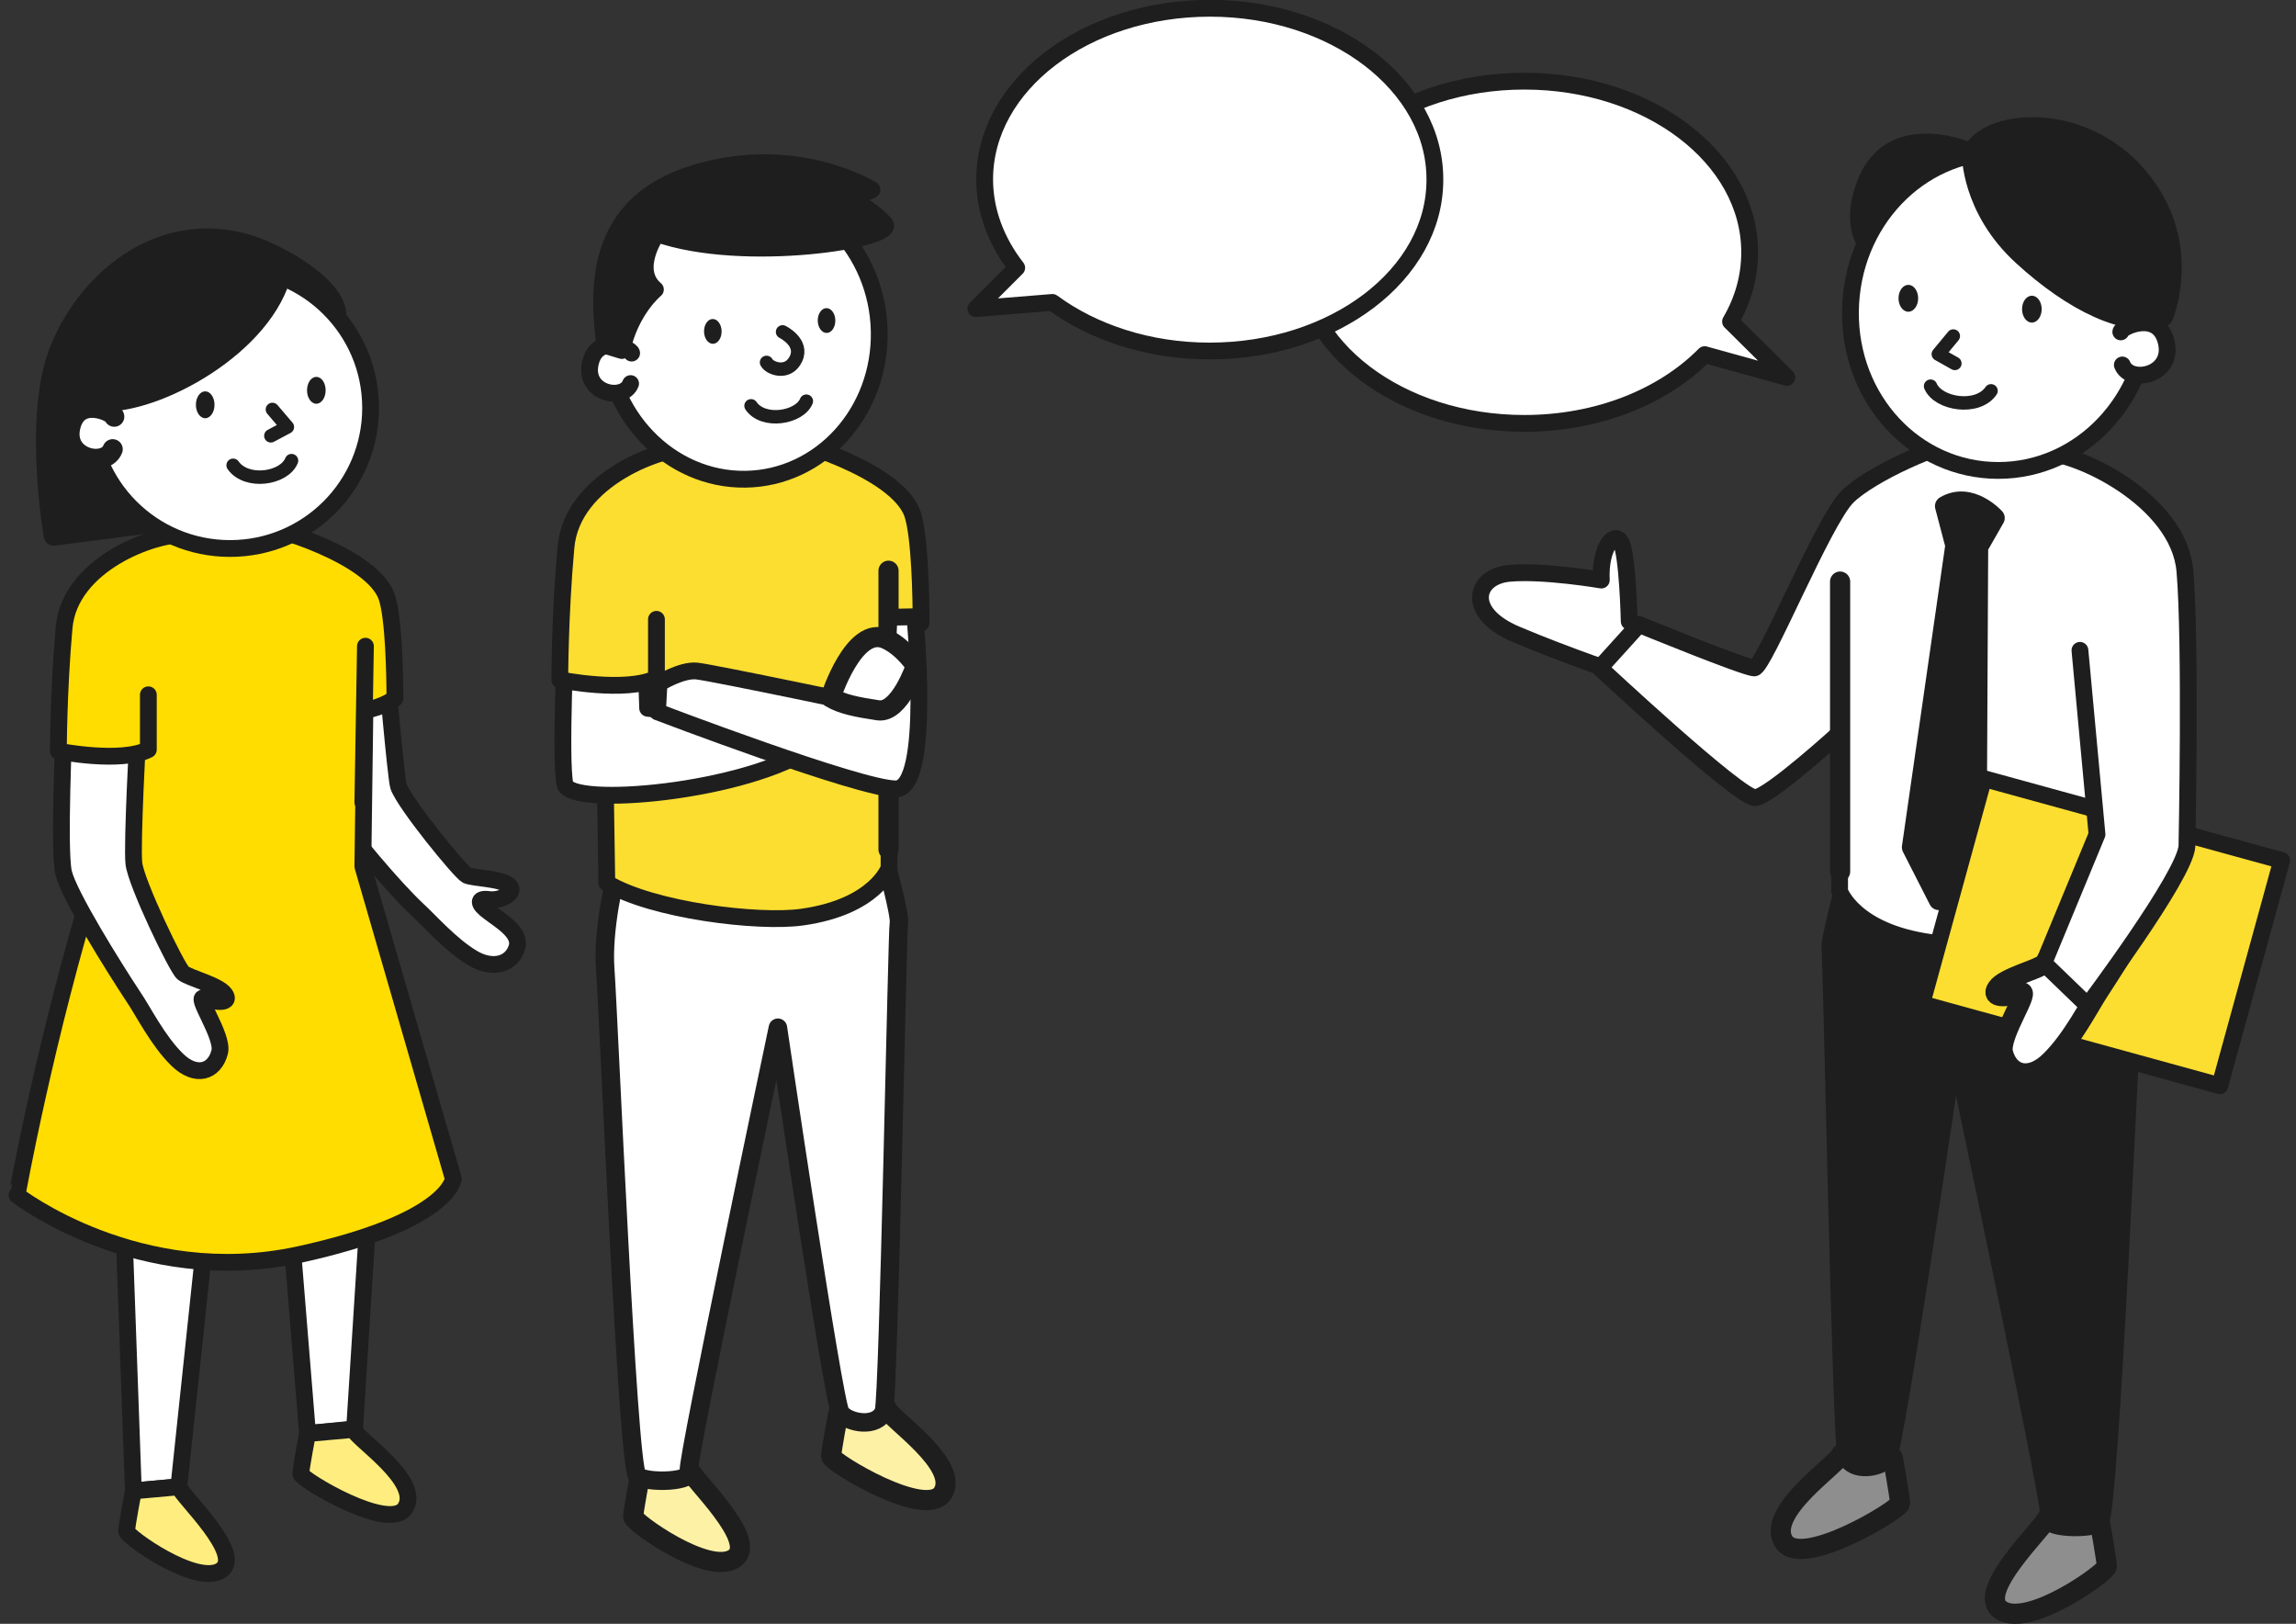 <?xml version="1.0" encoding="utf-8"?>
<!-- Generator: Adobe Illustrator 19.2.1, SVG Export Plug-In . SVG Version: 6.00 Build 0)  -->
<svg version="1.1" id="Layer_1" xmlns="http://www.w3.org/2000/svg" xmlns:xlink="http://www.w3.org/1999/xlink" x="0px" y="0px"
	 viewBox="0 0 444.2 314.1" style="enable-background:new 0 0 444.2 314.1;" xml:space="preserve">
<rect x="0" y="0" width="444.2" height="314.1" fill="#333333" stroke="none"/>
<style type="text/css">
	.st0{fill:none;}
	.st1{fill:#FDF1A6;stroke:#1E1E1E;stroke-width:3.9;stroke-linecap:round;stroke-linejoin:round;stroke-miterlimit:10;}
	.st2{fill:#FFFFFF;stroke:#1E1E1E;stroke-width:3.575;stroke-linecap:round;stroke-linejoin:round;stroke-miterlimit:10;}
	.st3{fill:#FBDE30;stroke:#1E1E1E;stroke-width:3.25;stroke-linecap:round;stroke-linejoin:round;stroke-miterlimit:10;}
	.st4{fill:none;stroke:#1E1E1E;stroke-width:3.9;stroke-linecap:round;stroke-linejoin:round;stroke-miterlimit:10;}
	.st5{fill:#FFFFFF;stroke:#1E1E1E;stroke-width:3.25;stroke-linecap:round;stroke-linejoin:round;stroke-miterlimit:10;}
	.st6{fill:#FFFFFF;stroke:#1E1E1E;stroke-width:3.9;stroke-linecap:round;stroke-linejoin:round;stroke-miterlimit:10;}
	.st7{fill:#FFFFFF;stroke:#1E1E1E;stroke-width:3.25;stroke-miterlimit:10;}
	.st8{fill:#1E1E1E;}
	.st9{fill:#FFFFFF;stroke:#1E1E1E;stroke-width:2.6;stroke-linecap:round;stroke-linejoin:round;stroke-miterlimit:10;}
	.st10{fill:#1E1E1E;stroke:#1E1E1E;stroke-width:3.25;stroke-linecap:round;stroke-linejoin:round;stroke-miterlimit:10;}
	.st11{fill:#FFEE7F;stroke:#1E1E1E;stroke-width:3.25;stroke-linecap:round;stroke-linejoin:round;stroke-miterlimit:10;}
	.st12{fill:#FFDD00;stroke:#1E1E1E;stroke-width:3.25;stroke-linecap:round;stroke-linejoin:round;stroke-miterlimit:10;}
	.st13{fill:#8E8E8E;stroke:#1E1E1E;stroke-width:3.9;stroke-linecap:round;stroke-linejoin:round;stroke-miterlimit:10;}
	.st14{fill:#1E1E1E;stroke:#1E1E1E;stroke-width:2.6;stroke-linecap:round;stroke-linejoin:round;stroke-miterlimit:10;}
	.st15{fill:#1E1E1E;stroke:#1E1E1E;stroke-width:3.9;stroke-linecap:round;stroke-linejoin:round;stroke-miterlimit:10;}
</style>
<g>
	<rect y="1.6" class="st0" width="444.2" height="308.3"/>
	<g>
		<g>
			<path class="st1" d="M133.3,284.1c0.5,1.9,13.8,14.1,8.7,17.4s-19.5-7.1-19.5-8.1s1.4-8.4,1.4-8.4L133.3,284.1z"/>
			<path class="st1" d="M171.6,272.5c0.5,1.9,14.2,10.8,10.8,16.3c-3.2,5.2-21.6-6-21.6-7.1s1.4-8.4,1.4-8.4L171.6,272.5z"/>
			<path class="st2" d="M119.1,169.5c0,0-2.6,10.2-2,18.1c0.6,7.9,4.3,96.3,6.2,97.9c1.8,1.5,11.4,1.2,10-1.1
				c-0.6-1.1,17.2-85.6,17.2-85.6s10.7,72.5,12.1,74.5c1.5,2,7.1,3,8.4-0.3c0.9-2.2,2.6-93,2.9-94.5c0.3-1.5-2.6-12-2.6-12
				L119.1,169.5z"/>
			<path class="st3" d="M116.8,131.7l0.6,39.1c8.8,5.3,29.3,7.8,37.8,6.6c14.2-2,16.8-9.5,16.8-9.5v-45c3.8-0.6,6.2-2.4,6.2-2.4
				c0-4.7-0.2-16.9-1.7-21.2c-3.1-8.4-23.4-14.6-28.7-15.1c0,0-8.8-2.9-21,6.1C119.3,95.7,118.6,111.2,116.8,131.7z"/>
			<line class="st4" x1="171.9" y1="164.3" x2="171.9" y2="110.4"/>
			<path class="st5" d="M124.8,122.6l0.5,14.4l23.8,3.1l8.2,4.3c-12.8,8.9-47,11.9-48,7.3s0.2-30.1,0.2-30.1"/>
			<path class="st3" d="M134.9,86.5c-6.7-0.3-24.2,6.1-25.4,19.3c-1.2,13.1-1.2,25.7-1.2,25.7s12.8,2.6,18.7-0.3v-11.4"/>
		</g>
		<path class="st5" d="M171.1,137.1c0,0-33.3-7-36.3-7.3s-7.3,2.4-7.3,2.4l-0.3,5.5c0,0,39.1,14.9,46.1,14.9c7,0,3.7-33.3,3.7-33.3
			l-5,0.1L171.1,137.1z"/>
		<path class="st6" d="M160.7,134.9c0,0,4.5-14.1,10.7-11.3c3.4,1.5,5.8,5.2,5.8,5.2s-3.1,9.2-7.3,8.6
			C165.9,136.8,162.8,136.2,160.7,134.9z"/>
		<g>
			<path class="st7" d="M117.1,64.7c-0.3-15.6,11.3-28.4,25.9-28.6c14.7-0.2,26.8,12.4,27.1,28c0.3,15.6-11.3,28.4-25.9,28.6
				C129.6,92.9,117.4,80.3,117.1,64.7z"/>
			
				<ellipse transform="matrix(1 -1.070362e-02 1.070362e-02 1 -0.679 1.48)" class="st8" cx="137.9" cy="64.1" rx="1.7" ry="2.4"/>
			
				<ellipse transform="matrix(1 -1.070362e-02 1.070362e-02 1 -0.655 1.715)" class="st8" cx="159.9" cy="62" rx="1.7" ry="2.4"/>
			<path class="st5" d="M122.2,68.3c0-0.8-6.7-3.9-8,2c-1.3,5.9,6.5,7.4,7.8,3.9"/>
			<path class="st9" d="M145.3,78.5c2.4,3.5,9.4,2.3,10.7-0.9"/>
		</g>
		<path class="st10" d="M117,66.8c-1.3-10.6-2.3-27.3,17.4-33.3s34.3,3.2,34.3,3.2s-2.8,1.7-5.7,0.7c0,0,5.6,2.9,8.2,5.9
			c2.6,3-27.4,7.8-44.1,1.9c0,0-4.9,6.9-0.3,10.8c0,0-4.8,3.9-6.5,11.8L117,66.8z"/>
		<path class="st9" d="M151.4,64.2c0,0,4.1,2,2.6,5.2c-1.5,3.2-5.1,1.9-5.7,0.7"/>
		<g>
			<polyline class="st5" points="55.9,233.1 59.5,277.3 68.6,276.4 71.8,226.1 			"/>
			<polyline class="st5" points="24,238.2 25.8,288.4 34.6,287.6 40,236.6 			"/>
			<path class="st5" d="M74.6,127.5c0,0,2,23.2,2.5,24.6c1.2,3.4,11.9,16.5,13.2,17.2c1.3,0.6,6.7,0.6,8.2,2s-1.6,3-3.9,2.7
				s-2.2,0.8,0,2.4c2.2,1.7,6.3,4,5.4,6.9c-1,3.2-4.6,4.4-8.6,2c-4.2-2.5-8.4-7.3-10.6-9.3c-4.8-4.5-13-14.4-15.3-17.8
				c-2.3-3.3-3.6-27-3.6-27"/>
			<path class="st11" d="M34.6,287.6c0.5,1.8,12.9,13.2,8.1,16.2c-4.8,3-18.2-6.6-18.2-7.6s1.3-7.8,1.3-7.8L34.6,287.6z"/>
			<path class="st11" d="M68.4,276.5c0.5,1.8,13.3,10,10,15.2c-3,4.8-20.2-5.6-20.2-6.6s1.3-7.8,1.3-7.8L68.4,276.5z"/>
			<path class="st12" d="M18.6,168.8c0.3,0,0.6-23.2,0.6-23.2c1.7-19.1,2.4-33.5,9.3-38.6c11.4-8.4,19.6-5.7,19.6-5.7
				c4.9,0.4,23.9,6.3,26.7,14.1c1.4,4,1.6,15.4,1.6,19.7c0,0-2.2,1.7-5.8,2.3l-0.4,30.2L87.7,228c0,0-0.6,8.3-29.9,14.7
				c-31,6.7-54.5-11.5-54.5-11.5S8.7,200.9,18.6,168.8z"/>
			<line class="st12" x1="70.7" y1="125" x2="70.2" y2="155.2"/>
			<path class="st5" d="M26.7,141.4c0,0-1.2,21.9-0.8,25.6c0.4,3.8,8.3,20.2,9.5,21.2c1.2,1,6.8,2.3,8.1,4.1s-1.6,1.7-3.9,0.8
				c-2.3-0.9,3.7,7.3,2.9,10.4c-1,3.9-4.6,5-8.2,1.5c-3.8-3.7-6.7-9.6-8.5-12.2c-3.9-5.9-12.5-19.7-13.5-24s0.1-28.4,0.1-28.4"/>
			<path class="st12" d="M36.1,103.4c-6.3-0.3-22.6,5.7-23.7,18s-1.1,23.9-1.1,23.9s12,2.4,17.4-0.3v-10.6"/>
		</g>
		<g>
			<path class="st5" d="M318.7,123.1l-3.5-2.9c0,0-0.3-13-1.6-15.3s-4.1,1-3.8,7.3c0,0-11.1-1.9-17.8-1.3c-6.7,0.6-8.6,7.6,1.3,11.8
				s21.3,8,21.3,8L318.7,123.1z"/>
			<g>
				<path class="st13" d="M396.2,293.4c-0.6,2-14.4,14.7-9,18.1c5.4,3.4,20.4-7.4,20.4-8.5s-1.4-8.8-1.4-8.8L396.2,293.4z"/>
				<path class="st13" d="M356.3,281.2c-0.6,2-14.8,11.2-11.2,17c3.4,5.4,22.5-6.3,22.5-7.4c0-1.1-1.4-8.8-1.4-8.8L356.3,281.2z"/>
				<path class="st14" d="M411,174c0,0,2.7,10.6,2.1,18.9s-4.5,100.3-6.5,102c-1.8,1.5-11.8,1.3-10.5-1.1
					c0.7-1.1-17.9-89.2-17.9-89.2s-11.1,75.5-12.6,77.7s-7.4,3.1-8.8-0.3c-1-2.3-2.8-96.9-3.1-98.4s2.7-12.5,2.7-12.5L411,174z"/>
				<path class="st5" d="M357.4,96.1c4.4-4.4,18.2-10.6,23.8-11.1c0,0,9.1-3,21.9,6.4c7.7,5.7,8.5,21.8,10.3,43.2l-0.6,40.8
					c-9.1,5.5-30.5,8.1-39.4,6.9c-14.8-2.1-17.5-9.9-17.5-9.9v-30.6c0,0-13.4,12.2-16.3,12.5c-2.9,0.3-30.1-25.1-30.1-25.1l7.6-8.4
					c0,0,20.5,8.4,22.3,8.4S352.7,100.8,357.4,96.1z"/>
				<line class="st4" x1="356" y1="168.6" x2="356" y2="112.5"/>
				<path class="st15" d="M385.9,100.2c0,0-4.7-5.2-9.6-2.3l2,7.6l-8.4,58.4l5.2,10.2l7.3-8.7l0.3-59.6L385.9,100.2z"/>
			</g>
			
				<rect x="376.7" y="157.9" transform="matrix(0.964 0.265 -0.265 0.964 62.489 -101.439)" class="st3" width="59.8" height="45.2"/>
			<path class="st6" d="M405.1,134.1c0,0,1.3,24.4,0.9,28.7c-0.4,4.2-9.3,22.6-10.6,23.7c-1.3,1.1-7.6,2.6-9,4.6
				c-1.4,2,1.8,1.9,4.4,0.9c2.5-1-4.1,8.2-3.3,11.6c1.1,4.4,5.2,5.6,9.2,1.6c4.2-4.1,7.5-10.7,9.5-13.7c4.3-6.6,14-22,15.1-26.8
				c1.1-4.8-0.2-31.7-0.2-31.7"/>
			<path class="st5" d="M394.6,87.5c7-0.3,26.9,9.2,28.1,22.9s0.4,53.3,0.4,53.3c-0.4,5.8-19.2,30.8-19.2,30.8l-8.5-8.2l10.3-24.9
				l-3.3-35.6"/>
			<g>
				<path class="st15" d="M381.5,29.7c0,0-15.5-7.1-20.4,6.1c-4.4,11.7,4.4,14.9,4.4,14.9L381.5,29.7z"/>
				<path class="st7" d="M415.8,60.2c0.2-17-12.6-30.8-28.6-30.8S358.2,43.1,358,60.2S370.6,91,386.6,91S415.6,77.2,415.8,60.2z"/>
				<ellipse class="st8" cx="393.1" cy="59.8" rx="1.9" ry="2.6"/>
				<ellipse class="st8" cx="369.2" cy="57.7" rx="1.9" ry="2.6"/>
				<path class="st5" d="M410.3,64.2c0-0.9,7.3-4.4,8.8,2s-7,8.2-8.5,4.4"/>
				<polyline class="st9" points="377.9,65 375,68.5 378.2,70.3 				"/>
				<path class="st9" d="M385.2,75.6c-2.6,3.8-10.2,2.6-11.7-0.9"/>
				<path class="st15" d="M381.5,29.7c0,0-0.2,10.6,9.9,19.8c9.6,8.8,20.1,14,27.1,11.7c0,0,6.4-15.2-6.1-28.3
					C401.4,21.5,384.4,23.3,381.5,29.7z"/>
			</g>
		</g>
		<g>
			<path class="st15" d="M30.6,101l-20.2,2.6c0,0-3.9-22.4,0.9-35.2C16.3,54.9,30.7,42,48.2,47.4c5.8,1.8,18.5,8.8,16.7,14.9
				L30.6,101z"/>
			<circle class="st7" cx="44.5" cy="78.9" r="27.2"/>
			<ellipse class="st8" cx="39.7" cy="78.3" rx="1.8" ry="2.6"/>
			<ellipse class="st8" cx="61.2" cy="75.5" rx="1.8" ry="2.6"/>
			<polyline class="st9" points="52.7,79.2 55.6,82.6 52.4,84.3 			"/>
			<path class="st9" d="M45.1,90c2.6,3.7,9.9,2.6,11.3-0.9"/>
			<path class="st6" d="M22.1,80.6c0-0.9-7.1-4.3-8.5,2c-1.4,6.2,6.8,7.9,8.2,4.3"/>
			<path class="st15" d="M17.7,77.4C26.9,79.5,48.4,69,53.8,55c0,0-9.2-7.3-23.7-0.3C15.4,61.8,17.7,77.4,17.7,77.4z"/>
		</g>
	</g>
	<path class="st5" d="M345.7,73l-10.9-10.8c2.4-4.1,3.7-8.6,3.7-13.4c0-18.3-19.5-33.1-43.6-33.1s-43.6,14.8-43.6,33.1
		c0,18.3,19.5,33.1,43.6,33.1c14.3,0,26.9-5.2,34.9-13.3L345.7,73z"/>
	<path class="st5" d="M234.1,1.6c-24.1,0-43.6,14.8-43.6,33.1c0,6.2,2.3,12.1,6.2,17.1l-7.9,7.9l14.8-1.2c7.9,5.8,18.6,9.4,30.4,9.4
		c24.1,0,43.6-14.8,43.6-33.1C277.7,16.5,258.1,1.6,234.1,1.6z"/>
</g>
</svg>
